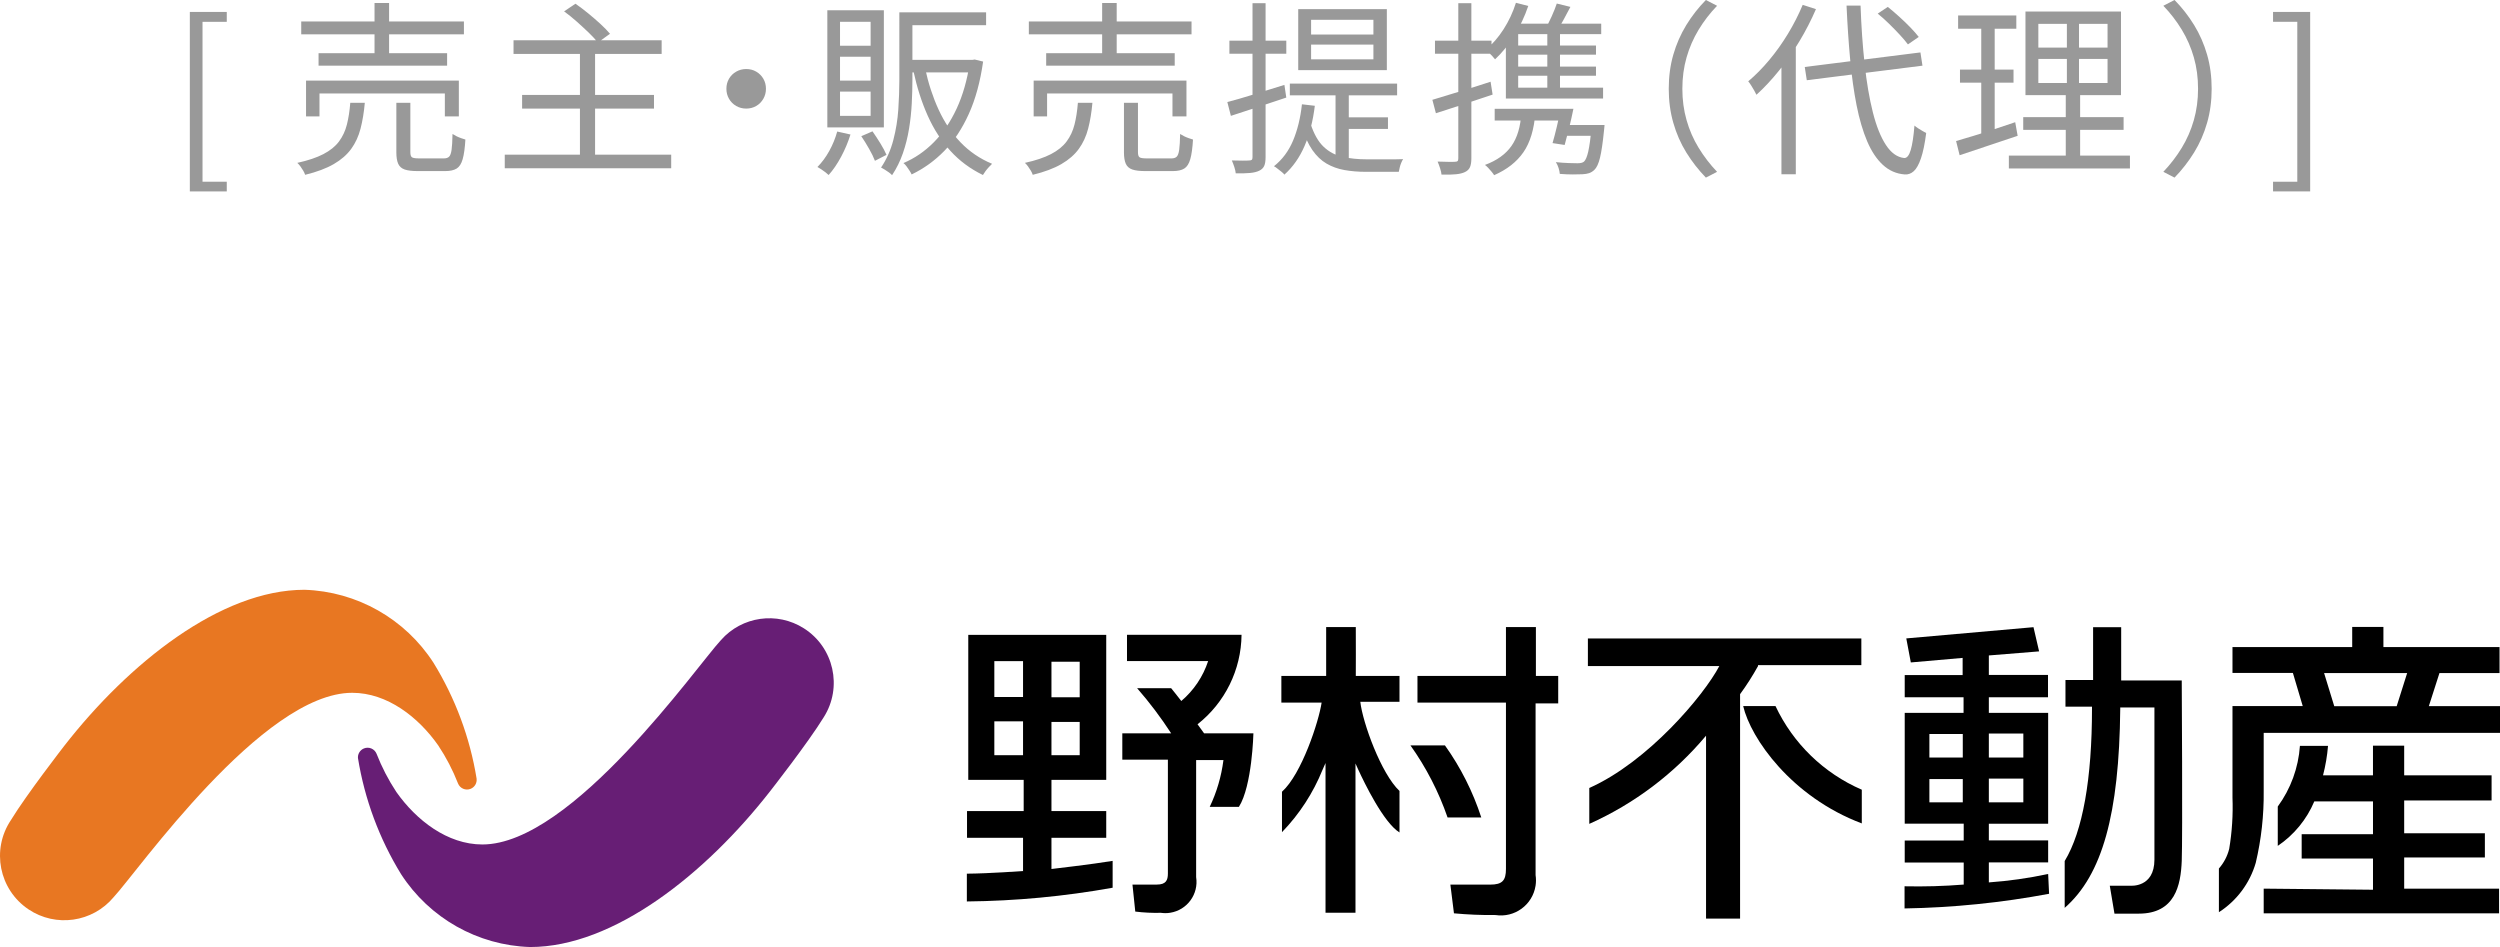 <?xml version="1.0" encoding="UTF-8"?><svg id="_レイヤー_2" xmlns="http://www.w3.org/2000/svg" width="134" height="50.76" viewBox="0 0 134 50.76"><defs><style>.cls-1,.cls-2,.cls-3,.cls-4{stroke-width:0px;}.cls-2{fill:#999;}.cls-3{fill:#e87722;}.cls-4{fill:#671e75;}</style></defs><g id="common"><path class="cls-3" d="M25.546,41.734c-.357-2.2-1.142-4.309-2.309-6.207-1.523-2.362-4.109-3.825-6.918-3.915-4.492,0-9.42,3.932-12.875,8.366h0s-2.025,2.61-2.861,3.982h0c-1.059,1.582-.635,3.723.946,4.782,1.462.979,3.427.699,4.558-.649h0c1.288-1.38,7.981-10.959,12.791-10.959,1.882,0,3.547,1.305,4.61,2.819.426.641.782,1.325,1.062,2.041.107.266.41.394.675.287.218-.088.35-.312.32-.546Z"/><path class="cls-4" d="M19.188,40.638c.357,2.203,1.141,4.314,2.309,6.216,1.524,2.36,4.111,3.82,6.918,3.907,4.492,0,9.42-3.932,12.875-8.366h0s2.025-2.585,2.861-3.949h0c1.023-1.611.546-3.746-1.065-4.769-1.433-.91-3.315-.644-4.439.628h0c-1.288,1.38-7.981,10.959-12.791,10.959-1.882,0-3.547-1.305-4.61-2.811-.425-.644-.781-1.331-1.062-2.05-.107-.266-.41-.394-.675-.287-.218.088-.35.312-.32.546v-.025Z"/><path class="cls-1" d="M80.719,33.611v2.618h-4.743v1.431h4.743v8.918c0,.611-.192.837-.837.837h-2.142l.192,1.539c.74.069,1.482.1,2.225.092,1.027.16,1.989-.544,2.149-1.571.029-.189.03-.381.001-.571v-9.202h1.213v-1.472h-1.196v-2.618h-1.606Z"/><path class="cls-1" d="M79.397,43.817c-.449-1.38-1.106-2.684-1.949-3.865h-1.849c.845,1.187,1.515,2.488,1.991,3.865h1.807Z"/><path class="cls-1" d="M130.185,37.852l.569-1.774h3.221v-1.397h-6.224v-1.079h-1.673v1.079h-6.417v1.389h3.238l.527,1.774h-3.765v4.902c.035.921-.024,1.843-.176,2.752-.097.391-.286.752-.552,1.054v2.342c.955-.614,1.656-1.553,1.974-2.644.299-1.263.442-2.558.427-3.857v-3.112h12.666v-1.431h-3.815ZM128.462,37.852h-3.346l-.544-1.774h4.451l-.561,1.774Z"/><path class="cls-1" d="M121.334,47.632v1.322h12.616v-1.322h-5.086v-1.673h4.325v-1.297h-4.325v-1.757h4.685v-1.347h-4.685v-1.589h-1.673v1.589h-2.677c.134-.518.224-1.047.268-1.581h-1.506c-.081,1.175-.493,2.303-1.188,3.254v2.108c.87-.588,1.551-1.416,1.958-2.384h3.146v1.757h-3.823v1.305h3.823v1.673l-5.856-.059Z"/><path class="cls-1" d="M56.358,46.578v-1.673h2.936v-1.431h-2.936v-1.673h2.936v-7.772h-7.395v7.772h2.97v1.673h-3.037v1.431h3.003v1.782s-1.815.134-3.012.142v1.489c2.621-.026,5.234-.272,7.814-.736v-1.439c-1.046.176-3.279.435-3.279.435ZM56.358,35.468h1.514v1.907h-1.514v-1.907ZM56.358,38.697h1.514v1.782h-1.514v-1.782ZM54.835,40.479h-1.539v-1.815h1.539v1.815ZM54.835,37.359h-1.539v-1.924h1.539v1.924Z"/><path class="cls-1" d="M64.539,39.308h2.644s-.067,2.819-.778,3.94h-1.564c.378-.792.626-1.639.736-2.51h-1.464v6.274c.143.913-.48,1.769-1.393,1.912-.165.026-.332.027-.497.003-.458.012-.917-.01-1.372-.067l-.151-1.447h1.305c.494,0,.594-.234.594-.594v-6.099h-2.443v-1.414h2.618c-.55-.848-1.16-1.656-1.824-2.418h1.824s.393.485.544.686c.668-.567,1.166-1.309,1.439-2.142h-4.35v-1.405h6.14c-.02,1.873-.887,3.636-2.359,4.794l.351.485Z"/><path class="cls-1" d="M113.696,33.619h-1.506v2.828h-1.481v1.431h1.422v.084c0,3.781-.494,6.584-1.464,8.19v2.51c2.016-1.765,2.92-5.019,2.978-10.658v-.084h1.832v8.157c0,1.514-1.28,1.397-1.28,1.397h-1.113l.251,1.497h1.305c1.941,0,2.25-1.514,2.301-2.828s0-9.671,0-9.671h-3.246v-2.853Z"/><path class="cls-1" d="M72.671,33.611h-1.589v2.618h-2.401v1.431h2.158c-.151,1.012-1.071,3.832-2.125,4.777v2.167c.933-.965,1.672-2.101,2.175-3.346l.159-.36v8.023h1.606v-7.998l.159.351c.31.669,1.339,2.811,2.2,3.346v-2.225c-.987-.929-1.974-3.664-2.1-4.777h2.1v-1.389h-2.342s.008-2.2,0-2.618Z"/><path class="cls-1" d="M85.111,35.702h7.044c-.837,1.589-3.832,5.137-6.969,6.534v1.924c2.417-1.081,4.557-2.697,6.258-4.727v9.805h1.824v-12.03c.352-.481.673-.984.962-1.506v-.05h5.538v-1.431h-14.657v1.481Z"/><path class="cls-1" d="M95.166,37.844h-1.732c.402,1.732,2.585,4.869,6.358,6.291v-1.807c-2.037-.881-3.682-2.476-4.626-4.484Z"/><path class="cls-1" d="M109.781,46.845c-1.048.225-2.11.376-3.179.452v-1.071h3.179v-1.18h-3.179v-.895h3.179v-5.94h-3.179v-.837h3.171v-1.196h-3.171v-1.046l2.694-.218-.301-1.297-6.818.602.243,1.288,2.777-.243v.92h-3.104v1.188h3.154v.837h-3.154v5.94h3.162v.904h-3.162v1.18h3.162v1.18c-1.055.085-2.113.115-3.171.092v1.188c2.6-.044,5.191-.307,7.747-.786l-.05-1.062ZM106.602,39.316h1.849v1.288h-1.849v-1.288ZM106.602,41.734h1.849v1.272h-1.849v-1.272ZM105.205,43.005h-1.79v-1.246h1.79v1.246ZM105.205,40.604h-1.79v-1.263h1.79v1.263Z"/><path class="cls-2" d="M10.175,10.26V.64h1.98v.53h-1.3v8.57h1.3v.52h-1.98Z"/><path class="cls-2" d="M18.775,5.51h.779c-.046.513-.123.975-.229,1.385s-.273.772-.5,1.085c-.227.313-.538.585-.936.815-.396.23-.908.422-1.534.575-.021-.067-.054-.14-.101-.22s-.099-.158-.154-.235c-.058-.077-.112-.138-.165-.185.573-.126,1.04-.283,1.399-.47.36-.187.639-.412.835-.675.196-.263.339-.566.425-.91.087-.344.146-.732.181-1.165ZM16.146,1.15h8.72v.69h-8.72v-.69ZM16.405,4.32h8.189v1.92h-.75v-1.23h-6.72v1.23h-.72v-1.92ZM17.075,2.85h6.89v.67h-6.89v-.67ZM20.075.16h.78v3.04h-.78V.16ZM21.245,5.51h.75v2.65c0,.14.028.23.085.27s.185.06.385.06h1.33c.12,0,.212-.03.275-.09s.108-.183.135-.37c.026-.187.043-.47.05-.85.061.04.13.08.21.12.08.04.163.075.25.105.087.03.163.055.23.075-.027.454-.075.804-.146,1.05-.069.247-.178.415-.324.505-.147.09-.351.135-.61.135h-1.47c-.307,0-.542-.028-.705-.085-.164-.057-.278-.158-.346-.305-.066-.147-.1-.35-.1-.61v-2.66Z"/><path class="cls-2" d="M27.055,8.29h8.921v.73h-8.921v-.73ZM27.525,2.16h7.939v.73h-7.939v-.73ZM27.985,5.09h7.069v.73h-7.069v-.73ZM30.235.61l.609-.41c.214.146.438.316.676.51.236.193.458.385.665.575.206.19.376.365.51.525l-.65.47c-.12-.153-.281-.329-.484-.525-.204-.196-.421-.396-.65-.6-.23-.204-.455-.385-.675-.545ZM31.085,2.75h.811v5.92h-.811V2.75Z"/><path class="cls-2" d="M39.995,3.7c.2,0,.38.046.54.14.16.094.286.22.38.38.094.16.14.34.14.54,0,.193-.046.372-.14.535-.094.164-.22.292-.38.385s-.34.14-.54.14c-.193,0-.372-.046-.535-.14s-.292-.222-.385-.385c-.094-.163-.14-.341-.14-.535,0-.2.046-.38.14-.54.093-.16.222-.287.385-.38.163-.093.342-.14.535-.14Z"/><path class="cls-2" d="M44.875,7.05l.71.16c-.127.407-.293.804-.5,1.19-.207.387-.43.713-.67.98-.04-.04-.097-.088-.17-.145s-.148-.11-.225-.16c-.077-.05-.146-.092-.205-.125.239-.24.451-.527.635-.86.184-.333.325-.68.425-1.04ZM44.345.55h3.03v6.28h-3.03V.55ZM45.025,1.17v1.28h1.64v-1.28h-1.64ZM45.025,3.04v1.28h1.64v-1.28h-1.64ZM45.025,4.91v1.3h1.64v-1.3h-1.64ZM46.165,7.3l.6-.26c.141.2.282.417.426.65.143.233.251.437.324.61l-.619.32c-.067-.18-.17-.394-.311-.64-.14-.247-.28-.473-.42-.68ZM48.205.66h.7v3.64c0,.387-.012.803-.035,1.25-.023.446-.071.896-.145,1.35-.074.454-.184.892-.33,1.315-.147.423-.341.815-.58,1.175-.04-.047-.097-.097-.17-.15-.074-.054-.148-.104-.226-.15-.076-.046-.142-.083-.194-.11.3-.446.52-.94.659-1.48.141-.54.229-1.086.266-1.64.036-.553.055-1.073.055-1.56V.66ZM51.985,3.21h.13l.13-.02.45.11c-.153,1.08-.408,2.015-.766,2.805-.356.79-.793,1.45-1.31,1.98-.517.53-1.102.952-1.755,1.265-.026-.06-.065-.128-.115-.205s-.102-.152-.155-.225c-.053-.073-.109-.133-.17-.18.601-.253,1.142-.624,1.625-1.11.483-.486.892-1.088,1.226-1.805.333-.717.569-1.545.71-2.485v-.13ZM48.445.66h4.41v.69h-4.41v-.69ZM48.615,3.21h3.57v.67h-3.57v-.67ZM49.585,3.66c.174.807.415,1.546.726,2.22.31.674.701,1.257,1.175,1.75.473.494,1.036.877,1.689,1.15-.047.046-.104.105-.17.175s-.127.142-.18.215c-.054.073-.1.144-.14.21-.674-.327-1.254-.756-1.74-1.29-.487-.533-.892-1.16-1.215-1.88-.324-.72-.582-1.526-.775-2.42l.63-.13Z"/><path class="cls-2" d="M57.775,5.51h.779c-.046.513-.123.975-.229,1.385s-.273.772-.5,1.085c-.227.313-.538.585-.936.815-.396.23-.908.422-1.534.575-.021-.067-.054-.14-.101-.22s-.099-.158-.154-.235c-.058-.077-.112-.138-.165-.185.573-.126,1.04-.283,1.399-.47.36-.187.639-.412.835-.675.196-.263.339-.566.425-.91.087-.344.146-.732.181-1.165ZM55.146,1.15h8.72v.69h-8.72v-.69ZM55.405,4.32h8.189v1.92h-.75v-1.23h-6.72v1.23h-.72v-1.92ZM56.075,2.85h6.89v.67h-6.89v-.67ZM59.075.16h.78v3.04h-.78V.16ZM60.245,5.51h.75v2.65c0,.14.028.23.085.27s.185.06.385.06h1.33c.12,0,.212-.03.275-.09s.108-.183.135-.37c.026-.187.043-.47.05-.85.061.04.13.08.21.12.08.04.163.075.25.105.087.03.163.055.23.075-.027.454-.075.804-.146,1.05-.069.247-.178.415-.324.505-.147.09-.351.135-.61.135h-1.47c-.307,0-.542-.028-.705-.085-.164-.057-.278-.158-.346-.305-.066-.147-.1-.35-.1-.61v-2.66Z"/><path class="cls-2" d="M65.785,5.47c.387-.1.854-.235,1.4-.405.546-.17,1.1-.341,1.659-.515l.101.68c-.514.173-1.03.345-1.55.515-.521.17-.994.325-1.42.465l-.19-.74ZM65.896,2.18h3.05v.7h-3.05v-.7ZM67.135.17h.7v8.25c0,.207-.024.365-.075.475-.05.11-.138.195-.265.255-.12.06-.28.1-.48.12-.199.02-.46.026-.779.02-.007-.087-.032-.198-.075-.335-.044-.137-.089-.255-.135-.355.213.006.408.01.585.01s.295-.003.354-.01c.061,0,.104-.012.13-.035.027-.023.04-.071.04-.145V.17ZM69.785,5.59l.69.08c-.101.82-.284,1.539-.551,2.155s-.626,1.128-1.08,1.535c-.033-.046-.086-.098-.159-.155-.074-.057-.146-.113-.216-.17-.069-.057-.131-.099-.185-.125.446-.354.788-.812,1.025-1.375.236-.563.395-1.211.475-1.945ZM69.135,4.48h5.75v.63h-5.75v-.63ZM69.585.49h4.75v3.27h-4.75V.49ZM70.245,6.63c.18.554.415.967.705,1.24s.63.454,1.02.54c.391.086.818.13,1.285.13h1.53c.187,0,.326-.003.42-.01-.033.053-.066.12-.1.2-.034.08-.061.164-.08.25-.021.086-.037.164-.05.23h-1.75c-.421,0-.808-.032-1.16-.095-.354-.063-.674-.179-.96-.345-.287-.167-.54-.408-.761-.725-.22-.316-.406-.728-.56-1.235l.46-.18ZM70.275,1.06v.79h3.34v-.79h-3.34ZM70.275,2.39v.79h3.34v-.79h-3.34ZM71.585,4.79h.71v4.09l-.71-.29v-3.8ZM72.075,6.29h2.32v.62h-2.32v-.62Z"/><path class="cls-2" d="M76.775,5.35c.393-.12.87-.265,1.43-.435s1.123-.348,1.69-.535l.109.69c-.526.18-1.057.357-1.59.53s-1.017.33-1.45.47l-.189-.72ZM76.915,2.18h3.03v.7h-3.03v-.7ZM78.165.17h.7v8.32c0,.2-.025.356-.075.47s-.139.2-.265.26c-.12.06-.28.1-.48.12s-.46.027-.78.02c-.006-.086-.031-.198-.074-.335-.044-.137-.089-.258-.136-.365.214.006.409.011.585.015.177.003.296.001.355-.005.06,0,.104-.012.13-.035.026-.023.04-.072.04-.145V.17ZM81.545,6.04h.75c-.066.894-.28,1.6-.64,2.12-.36.52-.884.93-1.57,1.23-.026-.047-.07-.107-.13-.18s-.122-.144-.185-.21c-.063-.067-.122-.12-.176-.16.634-.233,1.107-.571,1.42-1.015.313-.443.49-1.039.53-1.785ZM81.255.15l.66.17c-.193.567-.445,1.099-.755,1.595s-.651.918-1.025,1.265c-.033-.047-.08-.102-.14-.165s-.122-.126-.185-.19c-.063-.063-.122-.115-.176-.155.36-.3.681-.668.96-1.105.28-.437.5-.908.66-1.415ZM80.115,5.83h3.729v.63h-3.729v-.63ZM80.715,1.9l.66-.6v3.69h-.66V1.9ZM80.715,4.7h5.21v.58h-5.21v-.58ZM81.275,1.27h4.55v.56h-5.061l.511-.56ZM81.035,2.44h4.51v.49h-4.51v-.49ZM81.035,3.57h4.51v.49h-4.51v-.49ZM83.445.19l.729.18c-.126.247-.257.49-.39.73-.134.24-.257.447-.37.62l-.59-.17c.113-.187.229-.41.345-.67.117-.26.208-.49.275-.69ZM82.936,1.52h.68v3.41h-.68V1.52ZM83.655,5.83h.68c-.066.333-.144.675-.229,1.025-.087.35-.167.655-.24.915l-.65-.1c.073-.247.15-.54.23-.88s.149-.66.21-.96ZM85.315,6.7h.689c-.014.146-.023.247-.029.3-.067.66-.139,1.147-.216,1.46-.076.313-.178.53-.305.65-.087.08-.179.137-.275.17-.097.033-.218.053-.364.06-.12.007-.29.01-.511.01s-.453-.01-.699-.03c-.007-.093-.028-.198-.065-.315s-.085-.222-.145-.315c.246.027.479.043.699.05.221.006.374.01.46.01.167,0,.284-.03.351-.09.086-.08.161-.258.225-.535.063-.276.125-.722.186-1.335v-.09ZM83.785,6.7h1.79v.58h-1.96l.17-.58Z"/><path class="cls-2" d="M89.445,4.76c0-.653.081-1.264.245-1.83.163-.567.395-1.095.694-1.585.301-.49.65-.938,1.051-1.345l.6.31c-.38.394-.71.822-.99,1.285s-.495.957-.645,1.48c-.15.523-.226,1.085-.226,1.685,0,.593.075,1.153.226,1.68.149.527.364,1.02.645,1.48s.61.89.99,1.29l-.6.31c-.4-.414-.75-.863-1.051-1.35-.3-.486-.531-1.015-.694-1.585-.164-.57-.245-1.178-.245-1.825Z"/><path class="cls-2" d="M96.625.26l.71.23c-.253.586-.548,1.16-.885,1.72s-.702,1.085-1.095,1.575c-.394.49-.797.921-1.21,1.295-.027-.06-.067-.137-.12-.23-.054-.093-.108-.185-.165-.275-.057-.09-.108-.162-.155-.215.387-.326.762-.707,1.125-1.14.363-.434.698-.903,1.005-1.41.307-.506.57-1.023.79-1.55ZM95.485,2.93l.76-.76.01.02v7.15h-.77V2.93ZM96.735,3.59l6.2-.78.109.71-6.2.78-.109-.71ZM98.976.3h.75c.039,1.126.113,2.176.22,3.15.106.973.253,1.83.439,2.57.187.74.42,1.323.7,1.75s.606.66.98.7c.146.006.263-.137.35-.43s.153-.73.2-1.31c.053.047.12.097.2.15.08.054.16.102.239.145.08.043.144.079.19.105-.073.574-.167,1.025-.28,1.355-.113.33-.241.56-.385.69-.144.13-.305.188-.485.175-.446-.034-.836-.204-1.17-.51-.333-.306-.614-.73-.845-1.27-.229-.54-.418-1.18-.565-1.92-.146-.74-.262-1.56-.345-2.46s-.148-1.863-.194-2.89ZM100.646.73l.54-.36c.199.16.406.336.619.53.214.193.412.385.596.575.183.19.331.358.444.505l-.58.4c-.113-.153-.258-.325-.435-.515s-.368-.387-.575-.59c-.206-.203-.41-.385-.609-.545Z"/><path class="cls-2" d="M104.845,7.56c.273-.08.582-.171.926-.275.343-.104.706-.22,1.09-.35.383-.13.768-.258,1.154-.385l.131.73c-.54.18-1.084.361-1.631.545-.546.183-1.039.348-1.479.495l-.19-.76ZM104.955.83h3.12v.71h-3.12v-.71ZM105.055,3.73h2.87v.7h-2.87v-.7ZM106.195,1.11h.72v6.2l-.72.14V1.11ZM107.675,8.34h6.49v.69h-6.49v-.69ZM108.445,6.28h5.38v.68h-5.38v-.68ZM108.565.62h5.12v4.48h-5.12V.62ZM109.255,1.28v1.27h3.71v-1.27h-3.71ZM109.255,3.16v1.29h3.71v-1.29h-3.71ZM110.785.93h.65v3.85h.06v3.87h-.77v-3.87h.06V.93Z"/><path class="cls-2" d="M118.545,4.76c0,.646-.081,1.255-.245,1.825-.163.57-.395,1.099-.694,1.585-.301.487-.65.937-1.051,1.35l-.6-.31c.38-.4.71-.83.99-1.29s.495-.953.645-1.48c.15-.526.226-1.086.226-1.68,0-.6-.075-1.162-.226-1.685-.149-.523-.364-1.017-.645-1.48s-.61-.892-.99-1.285l.6-.31c.4.407.75.855,1.051,1.345.3.49.531,1.018.694,1.585.164.566.245,1.177.245,1.83Z"/><path class="cls-2" d="M121.835,10.26v-.52h1.3V1.17h-1.3v-.53h1.99v9.62h-1.99Z"/></g></svg>